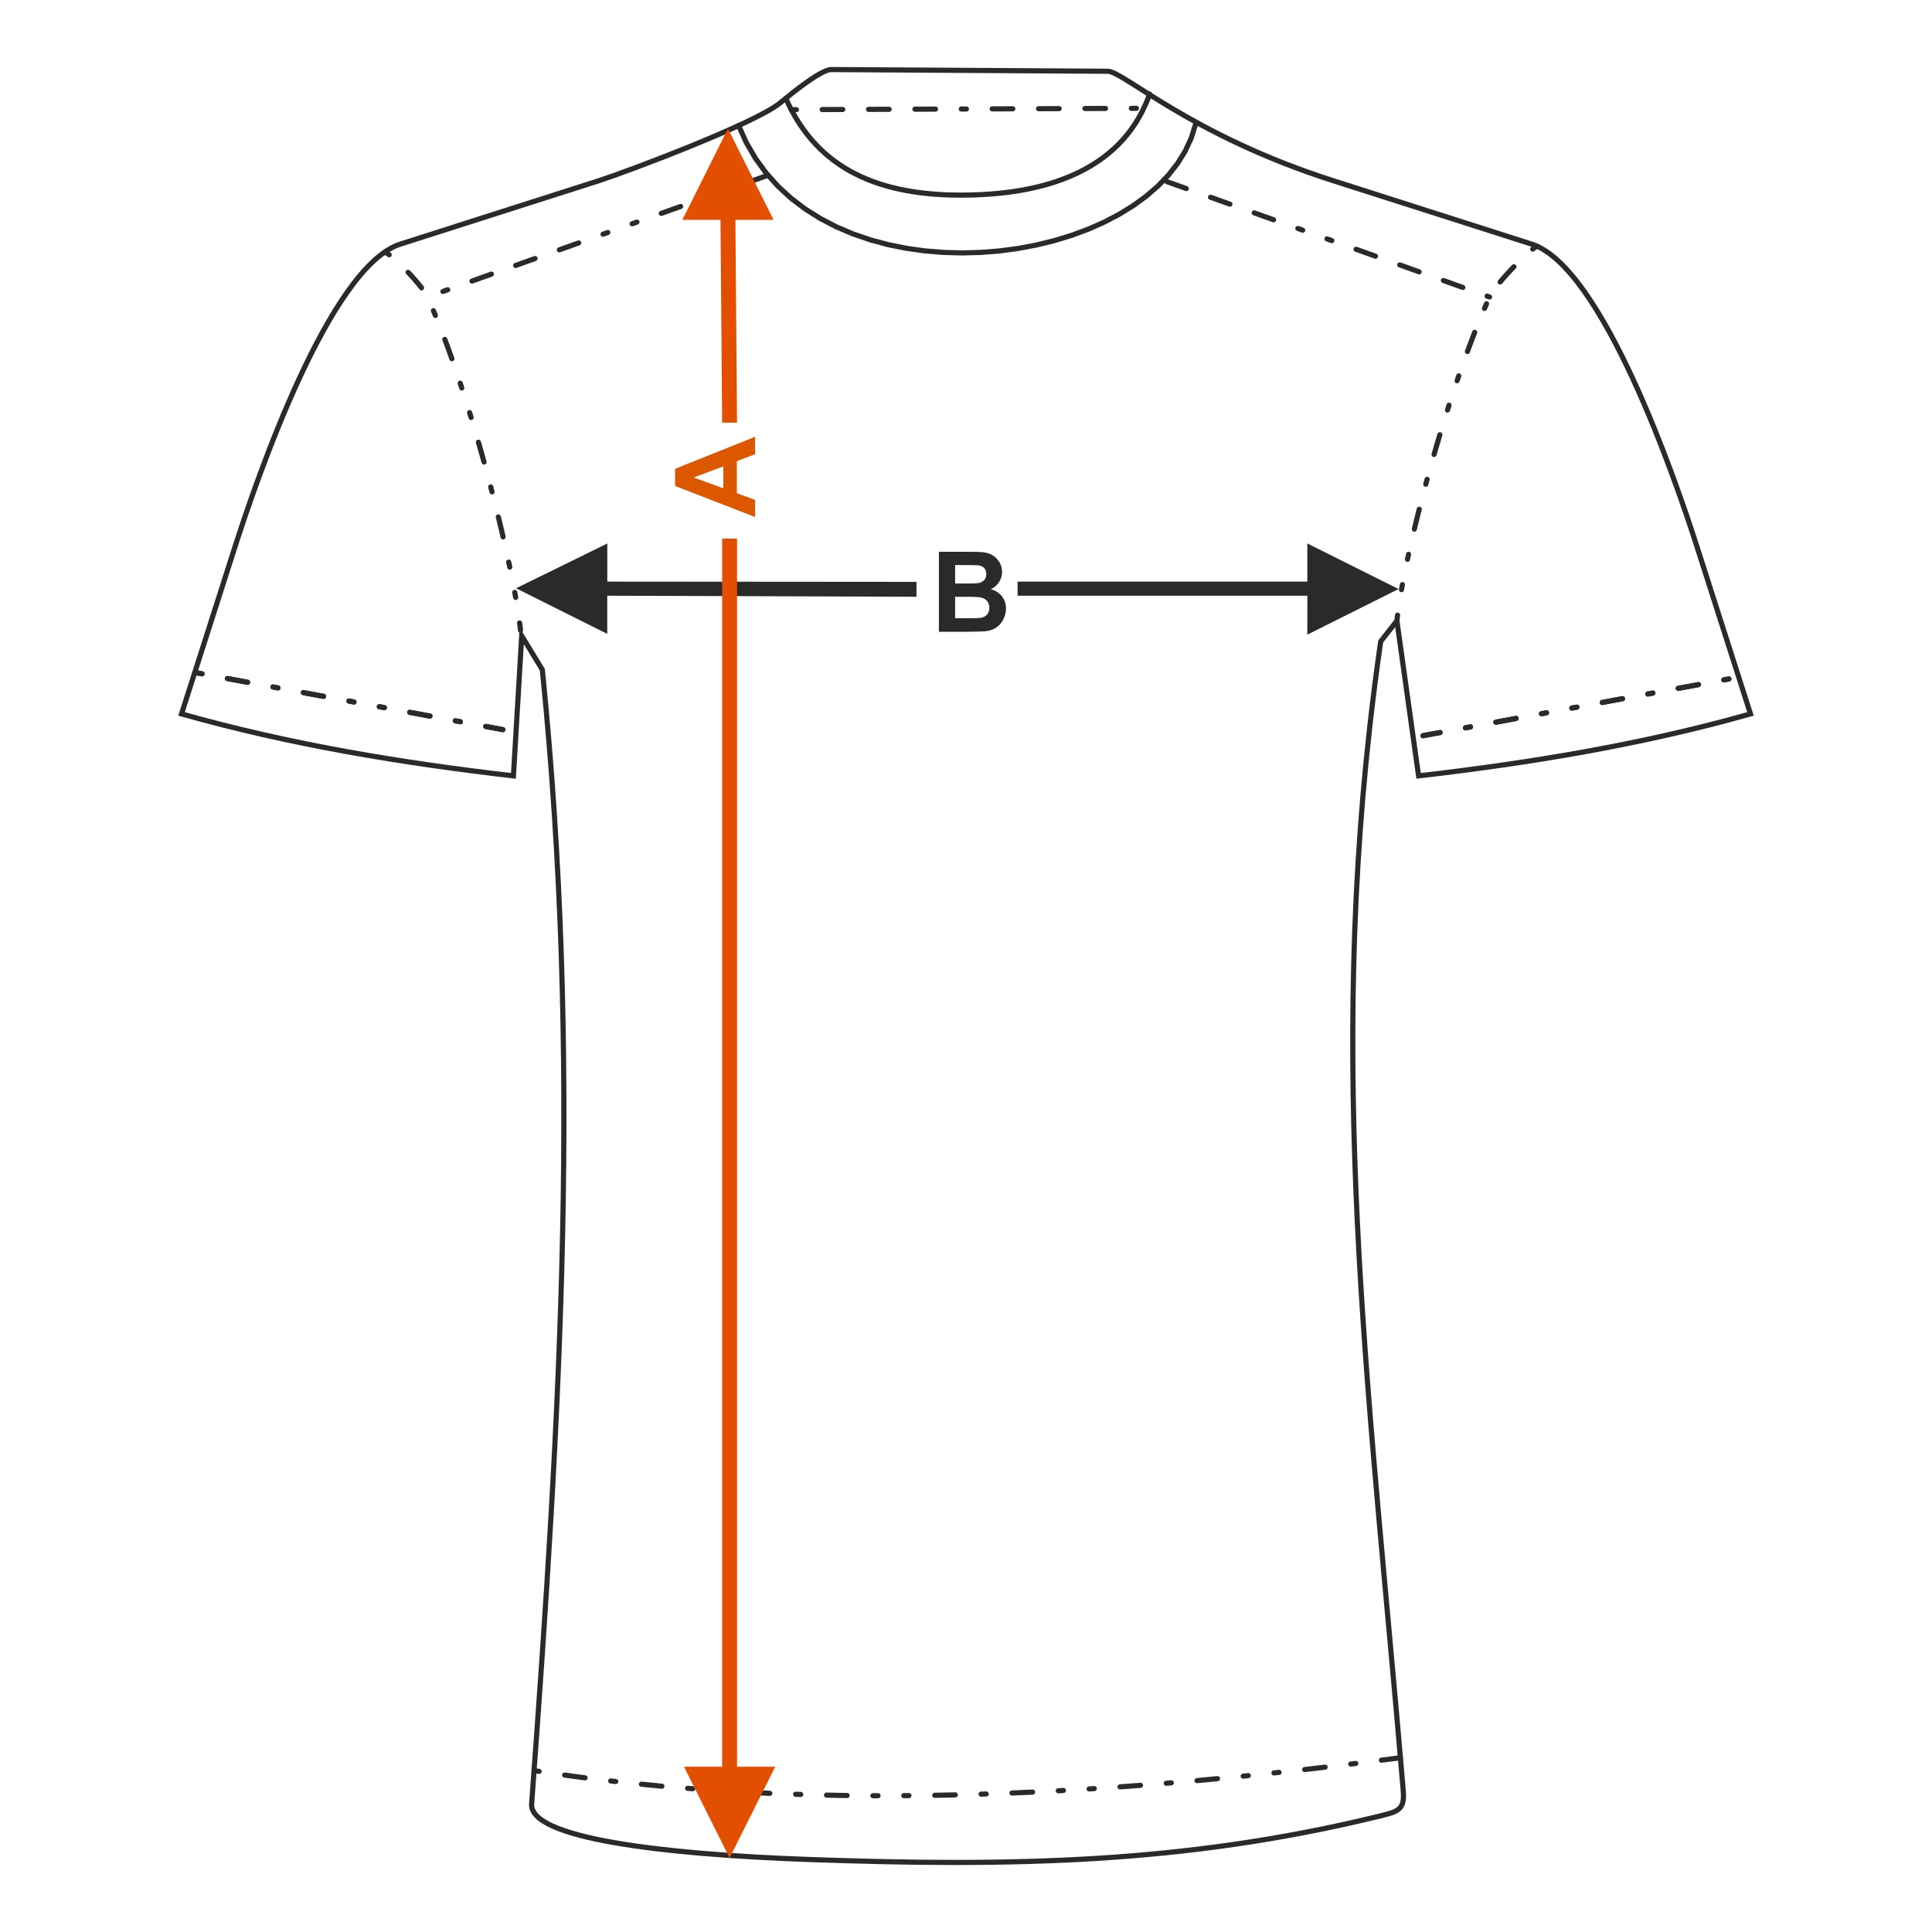<?xml version="1.0" encoding="UTF-8"?>
<!DOCTYPE svg PUBLIC "-//W3C//DTD SVG 1.1//EN" "http://www.w3.org/Graphics/SVG/1.1/DTD/svg11.dtd">
<!-- Creator: CorelDRAW 2017 -->
<svg xmlns="http://www.w3.org/2000/svg" xml:space="preserve" width="1000px" height="1000px" version="1.1" style="shape-rendering:geometricPrecision; text-rendering:geometricPrecision; image-rendering:optimizeQuality; fill-rule:evenodd; clip-rule:evenodd"
viewBox="0 0 1000 1000"
 xmlns:xlink="http://www.w3.org/1999/xlink">
 <defs>
  <style type="text/css">
   <![CDATA[
    .str0 {stroke:#2B2A29;stroke-width:2.667;stroke-miterlimit:22.926}
    .fil1 {fill:none}
    .fil2 {fill:#2B2A29;fill-rule:nonzero}
    .fil0 {fill:#2B2A29;fill-rule:nonzero}
    .fil3 {fill:#DB5800;fill-rule:nonzero}
    .fil4 {fill:#E34F00;fill-rule:nonzero}
   ]]>
  </style>
 </defs>
 <g id="Ebene_x0020_1">
  <path class="fil0" d="M485.98 285.588l16.563 0c3.287,0 5.726,0.135 7.337,0.405 1.619,0.28 3.055,0.848 4.328,1.707 1.272,0.867 2.333,2.014 3.182,3.451 0.848,1.436 1.272,3.056 1.272,4.839 0,1.929 -0.52,3.712 -1.562,5.322 -1.041,1.62 -2.458,2.825 -4.242,3.634 2.517,0.743 4.444,1.996 5.804,3.77 1.35,1.774 2.025,3.856 2.025,6.257 0,1.89 -0.434,3.721 -1.311,5.505 -0.878,1.783 -2.074,3.21 -3.596,4.28 -1.514,1.061 -3.385,1.717 -5.611,1.967 -1.389,0.145 -4.753,0.241 -10.085,0.279l-14.104 0 0 -41.416zm8.388 6.883l0 9.544 5.475 0c3.249,0 5.274,-0.048 6.064,-0.144 1.427,-0.163 2.555,-0.656 3.375,-1.475 0.819,-0.819 1.224,-1.889 1.224,-3.22 0,-1.282 -0.356,-2.313 -1.06,-3.114 -0.704,-0.8 -1.755,-1.282 -3.144,-1.446 -0.829,-0.097 -3.21,-0.145 -7.133,-0.145l-4.801 0zm0 16.428l0 11.106 7.751 0c3.008,0 4.926,-0.086 5.736,-0.25 1.243,-0.232 2.256,-0.781 3.036,-1.658 0.781,-0.888 1.177,-2.054 1.177,-3.529 0,-1.253 -0.299,-2.305 -0.907,-3.171 -0.597,-0.868 -1.474,-1.505 -2.612,-1.9 -1.138,-0.395 -3.615,-0.598 -7.423,-0.598l-6.758 0z"/>
  <rect class="fil1" x="-0.001" y="-0.001" width="1000.002" height="1000.002"/>
  <polygon class="fil0" points="676.669,301.031 526.687,301.031 526.687,308.36 676.681,308.353 676.669,328.504 723.885,304.888 676.669,281.287 "/>
  <polygon class="fil0" points="267.104,304.488 314.346,281.305 314.346,301.049 474.368,301.17 474.368,308.882 314.32,308.344 314.32,328.104 "/>
  <g>
   <path class="fil2" d="M617.517 64.045c0.175,-0.715 0.897,-1.154 1.612,-0.979 0.714,0.175 1.153,0.897 0.978,1.612l-2.59 -0.633zm-236.445 1.427l2.485 -0.969 3.955 8.778 4.71 8.088 5.414 7.412 6.065 6.752 6.663 6.105 7.209 5.469 7.704 4.847 8.143 4.233 8.53 3.632 8.861 3.04 9.139 2.462 9.359 1.891 9.525 1.333 9.636 0.786 9.691 0.251 9.69 -0.272 9.633 -0.785 9.522 -1.284 9.353 -1.771 9.13 -2.245 8.85 -2.708 8.515 -3.159 8.125 -3.594 7.678 -4.017 7.176 -4.428 6.621 -4.821 6.008 -5.203 5.345 -5.57 4.629 -5.922 3.86 -6.26 3.044 -6.589 2.177 -6.909 2.59 0.633 -2.279 7.238 -3.182 6.888 -4.021 6.524 -4.804 6.145 -5.522 5.755 -6.187 5.358 -6.794 4.949 -7.343 4.53 -7.839 4.102 -8.278 3.662 -8.665 3.214 -8.995 2.753 -9.272 2.281 -9.494 1.797 -9.661 1.303 -9.775 0.796 -9.832 0.275 -9.837 -0.254 -9.786 -0.799 -9.681 -1.355 -9.521 -1.924 -9.308 -2.506 -9.037 -3.101 -8.712 -3.71 -8.331 -4.332 -7.894 -4.966 -7.402 -5.616 -6.85 -6.276 -6.241 -6.949 -5.575 -7.633 -4.849 -8.327 -4.068 -9.028zm0 0c-0.267,-0.686 0.073,-1.46 0.759,-1.727 0.685,-0.267 1.459,0.072 1.726,0.758l-2.485 0.969zm212.723 -17.229c0.246,-0.694 1.009,-1.057 1.703,-0.811 0.693,0.245 1.056,1.008 0.811,1.702l-2.514 -0.891zm-96.556 54.085l0 -2.668 0 0 4.558 -0.046 4.475 -0.14 4.389 -0.234 4.301 -0.328 4.214 -0.424 4.122 -0.52 4.032 -0.617 3.938 -0.715 3.841 -0.814 3.745 -0.912 3.647 -1.013 3.546 -1.113 3.445 -1.214 3.342 -1.316 3.237 -1.418 3.131 -1.521 3.024 -1.625 2.914 -1.73 2.804 -1.835 2.693 -1.941 2.58 -2.048 2.467 -2.156 2.351 -2.264 2.234 -2.376 2.117 -2.486 1.998 -2.597 1.878 -2.711 1.755 -2.826 1.634 -2.942 1.507 -3.06 1.383 -3.178 1.254 -3.297 2.514 0.891 -1.299 3.413 -1.431 3.292 -1.566 3.175 -1.696 3.057 -1.826 2.938 -1.953 2.821 -2.08 2.703 -2.202 2.587 -2.325 2.47 -2.444 2.355 -2.562 2.24 -2.678 2.126 -2.793 2.013 -2.903 1.899 -3.013 1.788 -3.121 1.679 -3.228 1.568 -3.331 1.459 -3.434 1.352 -3.534 1.246 -3.633 1.139 -3.73 1.037 -3.826 0.931 -3.92 0.831 -4.012 0.727 -4.102 0.629 -4.191 0.53 -4.279 0.43 -4.365 0.333 -4.449 0.237 -4.531 0.141 -4.613 0.048 0 0zm-91.751 -50.907l2.438 -1.082 1.422 3.063 1.501 2.961 1.581 2.861 1.662 2.76 1.743 2.659 1.826 2.559 1.908 2.46 1.993 2.361 2.078 2.261 2.163 2.164 2.25 2.066 2.339 1.969 2.426 1.871 2.517 1.774 2.608 1.679 2.702 1.582 2.793 1.486 2.889 1.39 2.984 1.294 3.079 1.198 3.179 1.102 3.277 1.007 3.376 0.911 3.478 0.814 3.579 0.72 3.68 0.623 3.784 0.528 3.888 0.431 3.993 0.336 4.099 0.24 4.205 0.144 4.311 0.047 0 2.668 -4.371 -0.049 -4.268 -0.146 -4.165 -0.244 -4.062 -0.341 -3.96 -0.44 -3.86 -0.538 -3.759 -0.637 -3.661 -0.735 -3.561 -0.835 -3.464 -0.935 -3.367 -1.033 -3.27 -1.134 -3.174 -1.236 -3.079 -1.334 -2.984 -1.437 -2.89 -1.536 -2.796 -1.638 -2.702 -1.739 -2.611 -1.84 -2.517 -1.941 -2.425 -2.043 -2.336 -2.143 -2.243 -2.244 -2.153 -2.345 -2.064 -2.446 -1.977 -2.545 -1.886 -2.646 -1.8 -2.746 -1.714 -2.846 -1.629 -2.946 -1.543 -3.045 -1.46 -3.144zm0 0c-0.298,-0.673 0.006,-1.462 0.678,-1.76 0.672,-0.299 1.461,0.005 1.76,0.678l-2.438 1.082z"/>
  </g>
  <g>
   <path class="fil2" d="M276.226 917.79c-0.726,-0.112 -1.225,-0.795 -1.112,-1.522 0.112,-0.726 0.795,-1.225 1.522,-1.112l-0.41 2.634zm3.048 -2.243l-0.41 2.635 -2.638 -0.392 0.41 -2.634 2.638 0.391zm0 0c0.726,0.113 1.225,0.795 1.112,1.522 -0.112,0.727 -0.795,1.225 -1.522,1.113l0.41 -2.635zm12.804 4.555c-0.73,-0.103 -1.237,-0.779 -1.133,-1.508 0.103,-0.729 0.778,-1.236 1.507,-1.133l-0.374 2.641zm10.93 -1.223l-0.341 2.645 -0.658 -0.08 -9.931 -1.342 0.374 -2.641 9.897 1.337 0.659 0.081zm0 0c0.729,0.093 1.246,0.763 1.152,1.493 -0.093,0.729 -0.763,1.246 -1.493,1.152l0.341 -2.645zm12.914 4.253c-0.731,-0.084 -1.255,-0.747 -1.171,-1.478 0.084,-0.731 0.747,-1.255 1.478,-1.171l-0.307 2.649zm2.957 -2.358l-0.307 2.649 -2.65 -0.291 0.307 -2.649 2.65 0.291zm0 0c0.731,0.084 1.255,0.747 1.171,1.478 -0.084,0.731 -0.747,1.255 -1.478,1.171l0.307 -2.649zm12.97 4.059c-0.732,-0.076 -1.265,-0.732 -1.189,-1.464 0.075,-0.732 0.731,-1.265 1.463,-1.19l-0.274 2.654zm10.877 -1.635l-0.243 2.655 -1.217 -0.104 -9.417 -0.916 0.274 -2.654 9.385 0.915 1.218 0.104zm0 0c0.733,0.067 1.273,0.716 1.206,1.449 -0.067,0.733 -0.716,1.273 -1.449,1.206l0.243 -2.655zm13.06 3.778c-0.733,-0.058 -1.282,-0.701 -1.223,-1.434 0.058,-0.734 0.701,-1.282 1.434,-1.224l-0.211 2.658zm2.87 -2.462l-0.211 2.658 -2.659 -0.196 0.211 -2.658 2.659 0.196zm0 0c0.734,0.058 1.282,0.701 1.224,1.435 -0.058,0.734 -0.701,1.282 -1.435,1.223l0.211 -2.658zm13.107 3.598c-0.735,-0.049 -1.29,-0.686 -1.24,-1.421 0.049,-0.734 0.686,-1.29 1.421,-1.24l-0.181 2.661zm2.842 -2.495l-0.181 2.662 -2.661 -0.167 0.181 -2.661 2.661 0.166zm0 0c0.735,0.05 1.29,0.687 1.24,1.421 -0.049,0.735 -0.686,1.29 -1.421,1.241l0.181 -2.662zm13.147 3.423c-0.735,-0.042 -1.298,-0.672 -1.256,-1.407 0.042,-0.735 0.672,-1.298 1.407,-1.256l-0.151 2.663zm10.793 -2.154l-0.123 2.664 -3.736 -0.152 -6.934 -0.358 0.151 -2.663 6.906 0.357 3.736 0.152zm0 0c0.735,0.034 1.304,0.658 1.271,1.393 -0.034,0.736 -0.659,1.305 -1.394,1.271l0.123 -2.664zm13.215 3.172c-0.735,-0.026 -1.311,-0.644 -1.285,-1.379 0.026,-0.736 0.645,-1.311 1.38,-1.285l-0.095 2.664zm2.76 -2.583l-0.094 2.664 -2.666 -0.081 0.095 -2.664 2.665 0.081zm0 0c0.736,0.026 1.311,0.644 1.285,1.379 -0.026,0.736 -0.644,1.311 -1.379,1.285l0.094 -2.664zm13.25 3.011c-0.736,-0.018 -1.317,-0.631 -1.299,-1.367 0.018,-0.736 0.63,-1.318 1.367,-1.299l-0.068 2.666zm10.72 -2.478l-0.04 2.666 -2.899 -0.03 -7.781 -0.158 0.068 -2.666 7.754 0.158 2.898 0.03zm0 0c0.737,0.011 1.324,0.617 1.313,1.353 -0.011,0.737 -0.617,1.324 -1.353,1.313l0.04 -2.666zm13.306 2.782c-0.736,-0.004 -1.329,-0.605 -1.325,-1.341 0.004,-0.737 0.605,-1.329 1.341,-1.325l-0.016 2.666zm2.683 -2.664l-0.016 2.666 -2.667 -0.002 0.016 -2.666 2.667 0.002zm0 0c0.736,0.004 1.329,0.605 1.325,1.341 -0.004,0.736 -0.605,1.329 -1.341,1.325l0.016 -2.666zm13.331 2.636c-0.736,0.002 -1.335,-0.592 -1.338,-1.328 -0.002,-0.736 0.593,-1.336 1.329,-1.338l0.009 2.666zm2.657 -2.688l0.009 2.666 -2.666 0.022 -0.009 -2.666 2.666 -0.022zm0 0c0.736,-0.002 1.335,0.592 1.338,1.328 0.002,0.736 -0.592,1.336 -1.329,1.338l-0.009 -2.666zm13.356 2.493c-0.736,0.009 -1.341,-0.58 -1.351,-1.316 -0.009,-0.736 0.58,-1.341 1.316,-1.35l0.035 2.666zm10.619 -2.882l0.058 2.666 -3.406 0.089 -7.271 0.127 -0.035 -2.666 7.247 -0.127 3.407 -0.089zm0 0c0.736,-0.016 1.346,0.568 1.362,1.304 0.016,0.736 -0.568,1.346 -1.304,1.362l-0.058 -2.666zm13.399 2.293c-0.736,0.022 -1.352,-0.556 -1.374,-1.292 -0.022,-0.737 0.556,-1.352 1.292,-1.374l0.082 2.666zm2.583 -2.758l0.082 2.666 -2.665 0.092 -0.082 -2.666 2.665 -0.092zm0 0c0.737,-0.022 1.352,0.555 1.374,1.292 0.022,0.736 -0.555,1.352 -1.292,1.374l-0.082 -2.666zm13.419 2.164c-0.736,0.028 -1.356,-0.545 -1.385,-1.28 -0.028,-0.736 0.545,-1.356 1.281,-1.384l0.104 2.664zm10.542 -3.131l0.126 2.664 -0.977 0.05 -9.691 0.417 -0.104 -2.664 9.669 -0.418 0.977 -0.049zm0 0c0.736,-0.035 1.361,0.533 1.395,1.269 0.035,0.735 -0.533,1.361 -1.269,1.395l-0.126 -2.664zm13.454 1.984c-0.735,0.04 -1.365,-0.524 -1.405,-1.258 -0.04,-0.735 0.524,-1.365 1.258,-1.405l0.147 2.663zm2.515 -2.82l0.147 2.663 -2.662 0.157 -0.147 -2.663 2.662 -0.157zm0 0c0.735,-0.04 1.365,0.524 1.405,1.258 0.04,0.735 -0.523,1.365 -1.258,1.405l-0.147 -2.663zm13.468 1.866c-0.734,0.046 -1.368,-0.512 -1.414,-1.247 -0.046,-0.735 0.513,-1.368 1.247,-1.414l0.167 2.661zm2.494 -2.837l0.167 2.661 -2.661 0.176 -0.167 -2.661 2.661 -0.176zm0 0c0.734,-0.046 1.368,0.512 1.414,1.247 0.046,0.734 -0.513,1.368 -1.247,1.414l-0.167 -2.661zm13.48 1.754c-0.734,0.051 -1.371,-0.503 -1.423,-1.237 -0.051,-0.734 0.504,-1.372 1.237,-1.423l0.186 2.66zm10.454 -3.444l0.186 2.66 -10.64 0.784 -0.186 -2.66 10.64 -0.784zm0 0c0.734,-0.051 1.371,0.503 1.423,1.237 0.051,0.734 -0.504,1.371 -1.237,1.423l-0.186 -2.66zm13.486 1.59c-0.733,0.055 -1.375,-0.493 -1.431,-1.227 -0.056,-0.734 0.493,-1.376 1.227,-1.432l0.204 2.659zm2.444 -2.878l0.224 2.659 -0.664 0.057 -2.004 0.162 -0.204 -2.659 1.985 -0.161 0.663 -0.058zm0 0c0.734,-0.061 1.38,0.484 1.441,1.218 0.062,0.734 -0.483,1.379 -1.217,1.441l-0.224 -2.659zm13.508 1.494c-0.734,0.062 -1.38,-0.483 -1.441,-1.217 -0.062,-0.734 0.483,-1.38 1.217,-1.441l0.224 2.658zm10.389 -3.654l0.241 2.656 -9.918 0.935 -0.712 0.063 -0.224 -2.658 0.695 -0.062 9.918 -0.934zm0 0c0.733,-0.066 1.382,0.475 1.448,1.208 0.067,0.733 -0.474,1.382 -1.207,1.448l-0.241 -2.656zm13.519 1.35c-0.733,0.071 -1.386,-0.465 -1.456,-1.198 -0.071,-0.733 0.465,-1.386 1.198,-1.457l0.258 2.655zm2.396 -2.922l0.258 2.655 -2.654 0.267 -0.258 -2.655 2.654 -0.267zm0 0c0.733,-0.071 1.385,0.465 1.456,1.199 0.071,0.733 -0.465,1.385 -1.198,1.456l-0.258 -2.655zm13.528 1.258c-0.732,0.076 -1.388,-0.456 -1.464,-1.188 -0.075,-0.732 0.456,-1.388 1.188,-1.464l0.276 2.652zm2.376 -2.935l0.276 2.652 -2.652 0.283 -0.276 -2.652 2.652 -0.283zm0 0c0.733,-0.076 1.389,0.456 1.464,1.188 0.076,0.732 -0.456,1.388 -1.188,1.464l-0.276 -2.652zm13.536 1.171c-0.732,0.08 -1.391,-0.448 -1.471,-1.18 -0.08,-0.731 0.448,-1.39 1.179,-1.471l0.292 2.651zm10.297 -3.882l0.308 2.649 -6.273 0.744 -4.332 0.489 -0.292 -2.651 4.317 -0.487 6.272 -0.744zm0 0c0.731,-0.084 1.394,0.44 1.478,1.171 0.085,0.73 -0.44,1.393 -1.17,1.478l-0.308 -2.649zm13.553 1.052c-0.731,0.088 -1.396,-0.432 -1.484,-1.163 -0.088,-0.731 0.432,-1.396 1.163,-1.484l0.321 2.647zm2.325 -2.976l0.322 2.648 -2.647 0.328 -0.321 -2.647 2.646 -0.329zm0 0c0.731,-0.088 1.396,0.433 1.485,1.163 0.088,0.731 -0.433,1.396 -1.163,1.485l-0.322 -2.648zm13.558 0.974c-0.73,0.092 -1.399,-0.425 -1.491,-1.155 -0.092,-0.73 0.426,-1.398 1.155,-1.49l0.336 2.645zm9.524 -3.924l0.35 2.644 -9.874 1.28 -0.336 -2.645 9.86 -1.279zm0 0c0.73,-0.096 1.401,0.417 1.497,1.147 0.096,0.73 -0.417,1.401 -1.147,1.497l-0.35 -2.644z"/>
  </g>
  <g>
   <path class="fil2" d="M894.627 350.121c0.723,-0.134 1.42,0.344 1.554,1.068 0.134,0.723 -0.344,1.42 -1.068,1.554l-0.486 -2.622zm-2.136 3.108l-0.486 -2.622 2.622 -0.486 0.486 2.622 -2.622 0.486zm0 0c-0.723,0.134 -1.42,-0.344 -1.554,-1.068 -0.134,-0.723 0.344,-1.42 1.068,-1.554l0.486 2.622zm-13.597 -0.191c0.724,-0.134 1.421,0.344 1.555,1.068 0.133,0.724 -0.344,1.421 -1.068,1.554l-0.487 -2.622zm-10.001 4.568l-0.487 -2.622 10.488 -1.946 0.487 2.622 -10.488 1.946zm0 0c-0.724,0.134 -1.421,-0.344 -1.555,-1.068 -0.133,-0.723 0.344,-1.42 1.068,-1.554l0.487 2.622zm-13.598 -0.19c0.724,-0.134 1.421,0.344 1.554,1.067 0.134,0.724 -0.344,1.421 -1.067,1.555l-0.487 -2.622zm-2.135 3.107l-0.487 -2.622 2.622 -0.485 0.487 2.622 -2.622 0.485zm0 0c-0.724,0.134 -1.421,-0.344 -1.555,-1.067 -0.134,-0.724 0.344,-1.421 1.068,-1.555l0.487 2.622zm-13.598 -0.189c0.724,-0.134 1.42,0.344 1.554,1.067 0.134,0.724 -0.344,1.421 -1.067,1.555l-0.487 -2.622zm-10.002 4.567l-0.486 -2.622 10.488 -1.945 0.487 2.622 -10.489 1.945zm0 0c-0.723,0.134 -1.42,-0.344 -1.554,-1.067 -0.134,-0.724 0.344,-1.421 1.068,-1.555l0.486 2.622zm-13.597 -0.189c0.723,-0.134 1.42,0.344 1.554,1.067 0.134,0.724 -0.344,1.421 -1.068,1.555l-0.486 -2.622zm-2.136 3.107l-0.486 -2.622 2.622 -0.485 0.486 2.622 -2.622 0.485zm0 0c-0.723,0.134 -1.42,-0.344 -1.554,-1.067 -0.134,-0.724 0.344,-1.421 1.068,-1.555l0.486 2.622zm-13.597 -0.189c0.723,-0.134 1.42,0.344 1.554,1.067 0.134,0.724 -0.344,1.421 -1.068,1.555l-0.486 -2.622zm-2.136 3.108l-0.486 -2.622 2.622 -0.486 0.486 2.622 -2.622 0.486zm0 0c-0.723,0.133 -1.42,-0.345 -1.554,-1.068 -0.134,-0.724 0.344,-1.421 1.068,-1.554l0.486 2.622zm-13.597 -0.19c0.723,-0.134 1.42,0.344 1.554,1.068 0.134,0.723 -0.344,1.42 -1.068,1.554l-0.486 -2.622zm-10.003 4.568l-0.486 -2.623 10.489 -1.945 0.486 2.622 -10.489 1.946zm0 0c-0.723,0.133 -1.42,-0.345 -1.554,-1.068 -0.134,-0.724 0.344,-1.421 1.068,-1.555l0.486 2.623zm-13.598 -0.189c0.724,-0.134 1.421,0.344 1.555,1.067 0.134,0.724 -0.344,1.421 -1.068,1.555l-0.487 -2.622zm-2.135 3.108l-0.487 -2.622 2.622 -0.486 0.487 2.622 -2.622 0.486zm0 0c-0.724,0.134 -1.42,-0.344 -1.554,-1.067 -0.134,-0.724 0.344,-1.421 1.067,-1.555l0.487 2.622zm-13.598 -0.189c0.723,-0.134 1.42,0.344 1.554,1.068 0.134,0.724 -0.344,1.42 -1.068,1.554l-0.486 -2.622zm-8.886 1.649l8.886 -1.649 0.486 2.622 -8.886 1.649 -0.486 -2.622zm0.486 2.622c-0.723,0.134 -1.42,-0.344 -1.554,-1.068 -0.134,-0.723 0.344,-1.42 1.068,-1.554l0.486 2.622z"/>
  </g>
  <g>
   <path class="fil2" d="M101.699 349.589c-0.723,-0.134 -1.201,-0.831 -1.067,-1.555 0.134,-0.723 0.83,-1.201 1.554,-1.067l-0.487 2.622zm3.109 -2.136l-0.487 2.622 -2.622 -0.486 0.487 -2.622 2.622 0.486zm0 0c0.724,0.133 1.202,0.83 1.068,1.554 -0.134,0.723 -0.831,1.201 -1.555,1.068l0.487 -2.622zm12.624 5.053c-0.724,-0.134 -1.202,-0.831 -1.068,-1.554 0.134,-0.724 0.831,-1.202 1.554,-1.068l-0.486 2.622zm10.975 -0.676l-0.487 2.622 -10.488 -1.946 0.486 -2.622 10.489 1.946zm0 0c0.723,0.134 1.201,0.83 1.067,1.554 -0.134,0.724 -0.83,1.202 -1.554,1.068l0.487 -2.622zm12.624 5.053c-0.724,-0.134 -1.202,-0.83 -1.068,-1.554 0.134,-0.724 0.831,-1.202 1.555,-1.068l-0.487 2.622zm3.109 -2.136l-0.487 2.622 -2.622 -0.486 0.487 -2.622 2.622 0.486zm0 0c0.723,0.134 1.201,0.831 1.067,1.554 -0.134,0.724 -0.83,1.202 -1.554,1.068l0.487 -2.622zm12.624 5.054c-0.724,-0.134 -1.202,-0.83 -1.068,-1.554 0.134,-0.724 0.831,-1.202 1.555,-1.068l-0.487 2.622zm10.975 -0.676l-0.487 2.622 -10.488 -1.946 0.487 -2.622 10.488 1.946zm0 0c0.723,0.134 1.201,0.831 1.068,1.554 -0.134,0.724 -0.831,1.202 -1.555,1.068l0.487 -2.622zm12.624 5.054c-0.723,-0.134 -1.201,-0.83 -1.067,-1.554 0.133,-0.724 0.83,-1.202 1.554,-1.068l-0.487 2.622zm3.109 -2.136l-0.487 2.622 -2.622 -0.486 0.487 -2.622 2.622 0.486zm0 0c0.724,0.134 1.202,0.831 1.068,1.554 -0.134,0.724 -0.831,1.202 -1.555,1.068l0.487 -2.622zm12.624 5.054c-0.723,-0.133 -1.201,-0.83 -1.067,-1.554 0.134,-0.724 0.83,-1.201 1.554,-1.068l-0.487 2.622zm3.109 -2.136l-0.487 2.622 -2.622 -0.486 0.487 -2.622 2.622 0.486zm0 0c0.724,0.134 1.202,0.831 1.068,1.555 -0.134,0.723 -0.831,1.201 -1.555,1.067l0.487 -2.622zm12.624 5.055c-0.723,-0.134 -1.201,-0.831 -1.067,-1.555 0.134,-0.723 0.83,-1.201 1.554,-1.068l-0.487 2.623zm10.976 -0.677l-0.487 2.622 -10.489 -1.945 0.487 -2.623 10.489 1.946zm0 0c0.724,0.134 1.202,0.831 1.068,1.554 -0.134,0.724 -0.831,1.202 -1.555,1.068l0.487 -2.622zm12.625 5.055c-0.724,-0.134 -1.202,-0.83 -1.068,-1.554 0.134,-0.724 0.83,-1.202 1.554,-1.068l-0.486 2.622zm3.108 -2.135l-0.486 2.622 -2.622 -0.487 0.486 -2.622 2.622 0.487zm0 0c0.724,0.134 1.202,0.831 1.068,1.554 -0.134,0.724 -0.831,1.202 -1.554,1.068l0.486 -2.622zm12.625 5.055c-0.723,-0.134 -1.201,-0.831 -1.067,-1.554 0.134,-0.724 0.83,-1.202 1.554,-1.068l-0.487 2.622zm8.886 1.649l-8.886 -1.649 0.487 -2.622 8.886 1.649 -0.487 2.622zm0.487 -2.622c0.723,0.134 1.201,0.83 1.068,1.554 -0.134,0.724 -0.831,1.202 -1.555,1.068l0.487 -2.622z"/>
  </g>
  <g>
   <path class="fil2" d="M409.553 58.101c-0.736,0.002 -1.336,-0.591 -1.338,-1.328 -0.003,-0.736 0.591,-1.336 1.327,-1.338l0.011 2.666zm2.656 -2.677l0.011 2.667 -2.667 0.01 -0.011 -2.666 2.667 -0.011zm0 0c0.736,-0.002 1.336,0.592 1.338,1.328 0.002,0.736 -0.591,1.336 -1.327,1.339l-0.011 -2.667zm13.344 2.615c-0.736,0.002 -1.336,-0.592 -1.338,-1.328 -0.003,-0.736 0.591,-1.336 1.327,-1.338l0.011 2.666zm10.657 -2.708l0.011 2.666 -10.668 0.042 -0.011 -2.666 10.668 -0.042zm0 0c0.736,-0.003 1.336,0.591 1.339,1.327 0.002,0.737 -0.592,1.337 -1.328,1.339l-0.011 -2.666zm13.346 2.613c-0.736,0.003 -1.336,-0.591 -1.339,-1.327 -0.002,-0.737 0.592,-1.337 1.328,-1.339l0.011 2.666zm10.657 -2.708l0.011 2.666 -10.668 0.042 -0.011 -2.666 10.668 -0.042zm0 0c0.736,-0.002 1.336,0.592 1.338,1.328 0.002,0.736 -0.591,1.336 -1.327,1.338l-0.011 -2.666zm13.345 2.614c-0.736,0.002 -1.336,-0.592 -1.338,-1.328 -0.003,-0.736 0.591,-1.336 1.327,-1.338l0.011 2.666zm10.657 -2.708l0.011 2.666 -10.668 0.042 -0.011 -2.666 10.668 -0.042zm0 0c0.736,-0.003 1.336,0.591 1.339,1.327 0.002,0.737 -0.592,1.337 -1.328,1.339l-0.011 -2.666zm13.346 2.613c-0.737,0.003 -1.337,-0.591 -1.339,-1.327 -0.002,-0.737 0.591,-1.337 1.328,-1.339l0.011 2.666zm2.656 -2.676l0.011 2.666 -2.667 0.01 -0.011 -2.666 2.667 -0.01zm0 0c0.736,-0.003 1.336,0.591 1.338,1.327 0.002,0.737 -0.591,1.337 -1.327,1.339l-0.011 -2.666zm13.345 2.613c-0.736,0.003 -1.336,-0.591 -1.338,-1.327 -0.003,-0.737 0.591,-1.337 1.327,-1.339l0.011 2.666zm10.657 -2.708l0.011 2.666 -10.668 0.042 -0.011 -2.666 10.668 -0.042zm0 0c0.736,-0.002 1.336,0.592 1.339,1.328 0.002,0.736 -0.592,1.336 -1.328,1.338l-0.011 -2.666zm13.346 2.614c-0.737,0.002 -1.337,-0.592 -1.339,-1.328 -0.002,-0.736 0.591,-1.336 1.328,-1.338l0.011 2.666zm10.656 -2.709l0.011 2.666 -10.667 0.043 -0.011 -2.666 10.667 -0.043zm0 0c0.737,-0.002 1.337,0.591 1.339,1.328 0.002,0.736 -0.591,1.336 -1.328,1.338l-0.011 -2.666zm13.346 2.613c-0.736,0.003 -1.336,-0.591 -1.339,-1.327 -0.002,-0.736 0.592,-1.336 1.328,-1.339l0.011 2.666zm10.657 -2.708l0.011 2.666 -10.668 0.042 -0.011 -2.666 10.668 -0.042zm0 0c0.736,-0.003 1.336,0.591 1.338,1.327 0.003,0.737 -0.591,1.337 -1.327,1.339l-0.011 -2.666zm13.345 2.612c-0.736,0.003 -1.336,-0.591 -1.338,-1.327 -0.003,-0.736 0.591,-1.336 1.327,-1.339l0.011 2.666zm2.656 -2.676l0.011 2.666 -2.667 0.01 -0.011 -2.666 2.667 -0.01zm0 0c0.737,-0.002 1.337,0.591 1.339,1.328 0.002,0.736 -0.591,1.336 -1.328,1.338l-0.011 -2.666z"/>
  </g>
  <path class="fil1 str0" d="M712.415 940.411c-100.151,24.291 -189.639,25.742 -293.206,22.079 -78.264,-2.768 -145.335,-11.208 -144.04,-28.794 15.14,-205.415 25.79,-386.101 5.545,-587.04l-10.674 -17.551 -4.291 72.495c-57.877,-6.71 -115.336,-16.137 -171.795,-32.08l27.579 -86.201c11.459,-35.815 49.118,-145.284 85.724,-156.979l102.751 -32.823c14.145,-4.518 80.872,-29.585 93.786,-40.253 6.897,-5.698 21.237,-17.295 26.544,-17.264l143.08 0.885c8.036,0.049 43.059,33.148 116.575,56.632l102.75 32.823c36.607,11.695 74.265,121.164 85.724,156.979l27.58 86.201c-56.459,15.943 -113.918,25.37 -171.795,32.08l-11.219 -80.269 -8.385 10.69c-2.175,15.051 -4.07,29.912 -5.708,44.61 -21.307,191.259 0.946,354.847 17.356,549.965 0.882,10.471 -2.43,11.038 -13.881,13.815z"/>
  <g>
   <path class="fil2" d="M198.587 131.551c-0.64,-0.363 -0.865,-1.178 -0.502,-1.819 0.363,-0.64 1.178,-0.864 1.818,-0.501l-1.316 2.32zm3.645 -0.73l-1.577 2.151 -0.545 -0.41 -0.566 -0.403 -0.509 -0.338 -0.448 -0.27 1.316 -2.32 0.56 0.338 0.595 0.393 0.628 0.448 0.546 0.411zm0 0c0.594,0.434 0.722,1.27 0.287,1.863 -0.434,0.594 -1.27,0.723 -1.864,0.288l1.577 -2.151zm8.031 11.045c-0.509,-0.53 -0.492,-1.376 0.039,-1.885 0.531,-0.51 1.376,-0.493 1.886,0.038l-1.925 1.847zm9 6.322l-2.113 1.626 -0.25 -0.332 -0.643 -0.82 -0.679 -0.84 -0.712 -0.855 -0.742 -0.868 -0.766 -0.877 -0.789 -0.881 -0.806 -0.882 -0.822 -0.879 -0.678 -0.714 1.925 -1.847 0.695 0.732 0.839 0.899 0.825 0.902 0.808 0.903 0.786 0.9 0.763 0.892 0.736 0.884 0.704 0.87 0.669 0.854 0.25 0.333zm0 0c0.449,0.583 0.34,1.421 -0.243,1.87 -0.583,0.449 -1.421,0.34 -1.87,-0.244l2.113 -1.626zm3.836 13.137c-0.293,-0.674 0.017,-1.46 0.692,-1.753 0.675,-0.293 1.461,0.017 1.753,0.692l-2.445 1.061zm3.493 1.415l-2.464 1.021 -0.043 -0.108 -0.986 -2.328 2.445 -1.061 1.005 2.369 0.043 0.107zm0 0c0.282,0.681 -0.041,1.462 -0.722,1.743 -0.68,0.281 -1.461,-0.042 -1.742,-0.722l2.464 -1.021zm2.4 13.396c-0.262,-0.687 0.083,-1.459 0.771,-1.721 0.687,-0.262 1.459,0.083 1.721,0.77l-2.492 0.951zm6.155 9.1l-2.512 0.894 -0.439 -1.255 -2.016 -5.571 -1.188 -3.168 2.492 -0.951 1.198 3.198 2.025 5.598 0.44 1.255zm0 0c0.246,0.693 -0.116,1.456 -0.809,1.703 -0.693,0.246 -1.457,-0.116 -1.703,-0.809l2.512 -0.894zm1.785 13.49c-0.233,-0.697 0.144,-1.454 0.842,-1.687 0.697,-0.233 1.454,0.144 1.687,0.842l-2.529 0.845zm3.363 1.688l-2.529 0.845 -0.834 -2.533 2.529 -0.845 0.834 2.533zm0 0c0.233,0.697 -0.144,1.454 -0.842,1.687 -0.698,0.233 -1.454,-0.144 -1.687,-0.842l2.529 -0.845zm1.493 13.535c-0.221,-0.701 0.168,-1.452 0.87,-1.673 0.701,-0.221 1.452,0.168 1.673,0.87l-2.543 0.803zm3.323 1.758l-2.549 0.783 -0.593 -1.959 -0.181 -0.582 2.543 -0.803 0.187 0.602 0.593 1.959zm0 0c0.216,0.704 -0.179,1.451 -0.883,1.667 -0.704,0.215 -1.45,-0.18 -1.666,-0.884l2.549 -0.783zm1.235 13.55c-0.205,-0.707 0.2,-1.448 0.907,-1.653 0.707,-0.206 1.448,0.2 1.654,0.907l-2.561 0.746zm5.471 9.535l-2.57 0.712 -0.052 -0.191 -1.742 -6.209 -1.107 -3.847 2.561 -0.746 1.112 3.864 1.746 6.226 0.052 0.191zm0 0c0.196,0.709 -0.22,1.445 -0.929,1.641 -0.71,0.196 -1.445,-0.22 -1.641,-0.929l2.57 -0.712zm0.893 13.571c-0.188,-0.712 0.238,-1.442 0.95,-1.63 0.712,-0.187 1.442,0.239 1.629,0.951l-2.579 0.679zm3.249 1.902l-2.579 0.679 -0.67 -2.581 2.579 -0.679 0.67 2.581zm0 0c0.188,0.712 -0.238,1.442 -0.95,1.629 -0.712,0.188 -1.442,-0.238 -1.629,-0.95l2.579 -0.679zm0.678 13.593c-0.178,-0.714 0.256,-1.439 0.97,-1.617 0.715,-0.178 1.439,0.257 1.617,0.971l-2.587 0.646zm5.063 9.748l-2.595 0.611 -0.636 -2.748 -1.387 -5.802 -0.445 -1.809 2.587 -0.646 0.45 1.826 1.39 5.82 0.636 2.748zm0 0c0.169,0.716 -0.275,1.435 -0.992,1.603 -0.716,0.169 -1.434,-0.275 -1.603,-0.992l2.595 -0.611zm0.304 13.607c-0.158,-0.719 0.297,-1.431 1.016,-1.589 0.719,-0.158 1.431,0.297 1.589,1.016l-2.605 0.573zm3.157 2.046l-2.609 0.554 -0.376 -1.807 -0.172 -0.793 2.605 -0.573 0.176 0.812 0.376 1.807zm0 0c0.153,0.72 -0.307,1.429 -1.028,1.582 -0.72,0.152 -1.429,-0.307 -1.581,-1.028l2.609 -0.554zm-0.031 13.599c-0.133,-0.724 0.346,-1.421 1.07,-1.553 0.725,-0.132 1.421,0.347 1.553,1.071l-2.623 0.482zm3.09 2.144l-2.624 0.482 -0.466 -2.626 2.623 -0.482 0.467 2.626zm0 0c0.132,0.724 -0.346,1.421 -1.071,1.553 -0.724,0.132 -1.42,-0.347 -1.553,-1.071l2.624 -0.482zm-0.582 13.605c-0.104,-0.729 0.403,-1.405 1.131,-1.509 0.728,-0.104 1.405,0.403 1.509,1.131l-2.64 0.378zm3.099 3.556l-2.653 0.271 -0.377 -3.313 -0.069 -0.514 2.64 -0.378 0.076 0.563 0.383 3.371zm0 0c0.074,0.732 -0.459,1.388 -1.191,1.462 -0.732,0.074 -1.388,-0.459 -1.462,-1.191l2.653 -0.271z"/>
  </g>
  <g>
   <path class="fil2" d="M894.627 350.121c0.723,-0.134 1.42,0.344 1.554,1.068 0.134,0.723 -0.344,1.42 -1.068,1.554l-0.486 -2.622zm-2.136 3.108l-0.486 -2.622 2.622 -0.486 0.486 2.622 -2.622 0.486zm0 0c-0.723,0.134 -1.42,-0.344 -1.554,-1.068 -0.134,-0.723 0.344,-1.42 1.068,-1.554l0.486 2.622zm-13.597 -0.191c0.724,-0.134 1.421,0.344 1.555,1.068 0.133,0.724 -0.344,1.421 -1.068,1.554l-0.487 -2.622zm-10.001 4.568l-0.487 -2.622 10.488 -1.946 0.487 2.622 -10.488 1.946zm0 0c-0.724,0.134 -1.421,-0.344 -1.555,-1.068 -0.133,-0.723 0.344,-1.42 1.068,-1.554l0.487 2.622zm-13.598 -0.19c0.724,-0.134 1.421,0.344 1.554,1.067 0.134,0.724 -0.344,1.421 -1.067,1.555l-0.487 -2.622zm-2.135 3.107l-0.487 -2.622 2.622 -0.485 0.487 2.622 -2.622 0.485zm0 0c-0.724,0.134 -1.421,-0.344 -1.555,-1.067 -0.134,-0.724 0.344,-1.421 1.068,-1.555l0.487 2.622zm-13.598 -0.189c0.724,-0.134 1.42,0.344 1.554,1.067 0.134,0.724 -0.344,1.421 -1.067,1.555l-0.487 -2.622zm-10.002 4.567l-0.486 -2.622 10.488 -1.945 0.487 2.622 -10.489 1.945zm0 0c-0.723,0.134 -1.42,-0.344 -1.554,-1.067 -0.134,-0.724 0.344,-1.421 1.068,-1.555l0.486 2.622zm-13.597 -0.189c0.723,-0.134 1.42,0.344 1.554,1.067 0.134,0.724 -0.344,1.421 -1.068,1.555l-0.486 -2.622zm-2.136 3.107l-0.486 -2.622 2.622 -0.485 0.486 2.622 -2.622 0.485zm0 0c-0.723,0.134 -1.42,-0.344 -1.554,-1.067 -0.134,-0.724 0.344,-1.421 1.068,-1.555l0.486 2.622zm-13.597 -0.189c0.723,-0.134 1.42,0.344 1.554,1.067 0.134,0.724 -0.344,1.421 -1.068,1.555l-0.486 -2.622zm-2.136 3.108l-0.486 -2.622 2.622 -0.486 0.486 2.622 -2.622 0.486zm0 0c-0.723,0.133 -1.42,-0.345 -1.554,-1.068 -0.134,-0.724 0.344,-1.421 1.068,-1.554l0.486 2.622zm-13.597 -0.19c0.723,-0.134 1.42,0.344 1.554,1.068 0.134,0.723 -0.344,1.42 -1.068,1.554l-0.486 -2.622zm-10.003 4.568l-0.486 -2.623 10.489 -1.945 0.486 2.622 -10.489 1.946zm0 0c-0.723,0.133 -1.42,-0.345 -1.554,-1.068 -0.134,-0.724 0.344,-1.421 1.068,-1.555l0.486 2.623zm-13.598 -0.189c0.724,-0.134 1.421,0.344 1.555,1.067 0.134,0.724 -0.344,1.421 -1.068,1.555l-0.487 -2.622zm-2.135 3.108l-0.487 -2.622 2.622 -0.486 0.487 2.622 -2.622 0.486zm0 0c-0.724,0.134 -1.42,-0.344 -1.554,-1.067 -0.134,-0.724 0.344,-1.421 1.067,-1.555l0.487 2.622zm-13.598 -0.189c0.723,-0.134 1.42,0.344 1.554,1.068 0.134,0.724 -0.344,1.42 -1.068,1.554l-0.486 -2.622zm-8.886 1.649l8.886 -1.649 0.486 2.622 -8.886 1.649 -0.486 -2.622zm0.486 2.622c-0.723,0.134 -1.42,-0.344 -1.554,-1.068 -0.134,-0.723 0.344,-1.42 1.068,-1.554l0.486 2.622z"/>
  </g>
  <g>
   <path class="fil2" d="M101.699 349.589c-0.723,-0.134 -1.201,-0.831 -1.067,-1.555 0.134,-0.723 0.83,-1.201 1.554,-1.067l-0.487 2.622zm3.109 -2.136l-0.487 2.622 -2.622 -0.486 0.487 -2.622 2.622 0.486zm0 0c0.724,0.133 1.202,0.83 1.068,1.554 -0.134,0.723 -0.831,1.201 -1.555,1.068l0.487 -2.622zm12.624 5.053c-0.724,-0.134 -1.202,-0.831 -1.068,-1.554 0.134,-0.724 0.831,-1.202 1.554,-1.068l-0.486 2.622zm10.975 -0.676l-0.487 2.622 -10.488 -1.946 0.486 -2.622 10.489 1.946zm0 0c0.723,0.134 1.201,0.83 1.067,1.554 -0.134,0.724 -0.83,1.202 -1.554,1.068l0.487 -2.622zm12.624 5.053c-0.724,-0.134 -1.202,-0.83 -1.068,-1.554 0.134,-0.724 0.831,-1.202 1.555,-1.068l-0.487 2.622zm3.109 -2.136l-0.487 2.622 -2.622 -0.486 0.487 -2.622 2.622 0.486zm0 0c0.723,0.134 1.201,0.831 1.067,1.554 -0.134,0.724 -0.83,1.202 -1.554,1.068l0.487 -2.622zm12.624 5.054c-0.724,-0.134 -1.202,-0.83 -1.068,-1.554 0.134,-0.724 0.831,-1.202 1.555,-1.068l-0.487 2.622zm10.975 -0.676l-0.487 2.622 -10.488 -1.946 0.487 -2.622 10.488 1.946zm0 0c0.723,0.134 1.201,0.831 1.068,1.554 -0.134,0.724 -0.831,1.202 -1.555,1.068l0.487 -2.622zm12.624 5.054c-0.723,-0.134 -1.201,-0.83 -1.067,-1.554 0.133,-0.724 0.83,-1.202 1.554,-1.068l-0.487 2.622zm3.109 -2.136l-0.487 2.622 -2.622 -0.486 0.487 -2.622 2.622 0.486zm0 0c0.724,0.134 1.202,0.831 1.068,1.554 -0.134,0.724 -0.831,1.202 -1.555,1.068l0.487 -2.622zm12.624 5.054c-0.723,-0.133 -1.201,-0.83 -1.067,-1.554 0.134,-0.724 0.83,-1.201 1.554,-1.068l-0.487 2.622zm3.109 -2.136l-0.487 2.622 -2.622 -0.486 0.487 -2.622 2.622 0.486zm0 0c0.724,0.134 1.202,0.831 1.068,1.555 -0.134,0.723 -0.831,1.201 -1.555,1.067l0.487 -2.622zm12.624 5.055c-0.723,-0.134 -1.201,-0.831 -1.067,-1.555 0.134,-0.723 0.83,-1.201 1.554,-1.068l-0.487 2.623zm10.976 -0.677l-0.487 2.622 -10.489 -1.945 0.487 -2.623 10.489 1.946zm0 0c0.724,0.134 1.202,0.831 1.068,1.554 -0.134,0.724 -0.831,1.202 -1.555,1.068l0.487 -2.622zm12.625 5.055c-0.724,-0.134 -1.202,-0.83 -1.068,-1.554 0.134,-0.724 0.83,-1.202 1.554,-1.068l-0.486 2.622zm3.108 -2.135l-0.486 2.622 -2.622 -0.487 0.486 -2.622 2.622 0.487zm0 0c0.724,0.134 1.202,0.831 1.068,1.554 -0.134,0.724 -0.831,1.202 -1.554,1.068l0.486 -2.622zm12.625 5.055c-0.723,-0.134 -1.201,-0.831 -1.067,-1.554 0.134,-0.724 0.83,-1.202 1.554,-1.068l-0.487 2.622zm8.886 1.649l-8.886 -1.649 0.487 -2.622 8.886 1.649 -0.487 2.622zm0.487 -2.622c0.723,0.134 1.201,0.83 1.068,1.554 -0.134,0.724 -0.831,1.202 -1.555,1.068l0.487 -2.622z"/>
  </g>
  <g>
   <path class="fil2" d="M397.045 89.449c0.693,-0.247 1.457,0.114 1.704,0.807 0.248,0.693 -0.114,1.458 -0.807,1.705l-0.897 -2.512zm-9.147 6.103l-0.897 -2.512 10.044 -3.591 0.897 2.512 -10.044 3.591zm0 0c-0.693,0.247 -1.457,-0.114 -1.704,-0.807 -0.248,-0.693 0.114,-1.457 0.807,-1.705l0.897 2.512zm-13.453 1.978c0.693,-0.247 1.457,0.114 1.704,0.807 0.248,0.693 -0.114,1.458 -0.807,1.705l-0.897 -2.512zm-9.147 6.103l-0.897 -2.512 10.044 -3.591 0.897 2.512 -10.044 3.591zm0 0c-0.693,0.247 -1.457,-0.114 -1.705,-0.807 -0.247,-0.693 0.115,-1.457 0.808,-1.705l0.897 2.512zm-13.453 1.978c0.693,-0.247 1.457,0.114 1.704,0.807 0.248,0.693 -0.114,1.458 -0.807,1.705l-0.897 -2.512zm-9.148 6.103l-0.897 -2.511 10.045 -3.592 0.897 2.512 -10.045 3.591zm0 0c-0.693,0.248 -1.457,-0.114 -1.704,-0.807 -0.248,-0.693 0.114,-1.457 0.807,-1.704l0.897 2.511zm-13.453 1.978c0.693,-0.247 1.457,0.114 1.705,0.807 0.247,0.693 -0.115,1.458 -0.808,1.705l-0.897 -2.512zm-1.614 3.41l-0.897 -2.512 2.511 -0.898 0.897 2.512 -2.511 0.898zm0 0c-0.692,0.247 -1.457,-0.114 -1.704,-0.807 -0.248,-0.693 0.114,-1.458 0.807,-1.705l0.897 2.512zm-13.453 1.978c0.693,-0.248 1.457,0.114 1.705,0.807 0.247,0.693 -0.115,1.457 -0.807,1.705l-0.898 -2.512zm-1.614 3.409l-0.897 -2.512 2.511 -0.897 0.898 2.512 -2.512 0.897zm0 0c-0.692,0.247 -1.457,-0.114 -1.704,-0.807 -0.247,-0.693 0.114,-1.457 0.807,-1.705l0.897 2.512zm-13.453 1.978c0.693,-0.247 1.457,0.114 1.705,0.807 0.247,0.693 -0.115,1.458 -0.807,1.705l-0.898 -2.512zm-9.147 6.104l-0.898 -2.512 10.045 -3.592 0.898 2.512 -10.045 3.592zm0 0c-0.693,0.247 -1.458,-0.114 -1.705,-0.807 -0.247,-0.693 0.114,-1.457 0.807,-1.705l0.898 2.512zm-13.454 1.978c0.693,-0.247 1.458,0.114 1.705,0.807 0.247,0.693 -0.114,1.458 -0.807,1.705l-0.898 -2.512zm-9.147 6.104l-0.898 -2.512 10.045 -3.592 0.898 2.512 -10.045 3.592zm0 0c-0.693,0.247 -1.458,-0.114 -1.705,-0.807 -0.247,-0.693 0.114,-1.458 0.807,-1.705l0.898 2.512zm-13.454 1.979c0.693,-0.248 1.458,0.114 1.705,0.807 0.247,0.693 -0.114,1.457 -0.807,1.705l-0.898 -2.512zm-9.147 6.104l-0.898 -2.512 10.045 -3.592 0.898 2.512 -10.045 3.592zm0 0c-0.693,0.247 -1.457,-0.115 -1.705,-0.807 -0.247,-0.693 0.114,-1.458 0.807,-1.705l0.898 2.512zm-13.454 1.978c0.693,-0.247 1.457,0.115 1.704,0.807 0.248,0.693 -0.114,1.458 -0.807,1.705l-0.897 -2.512zm-1.614 3.41l-0.897 -2.512 2.511 -0.898 0.897 2.512 -2.511 0.898zm0 0c-0.693,0.247 -1.457,-0.114 -1.704,-0.807 -0.248,-0.693 0.114,-1.458 0.807,-1.705l0.897 2.512z"/>
  </g>
  <g>
   <path class="fil2" d="M794.849 126.247c0.64,-0.363 1.455,-0.139 1.818,0.501 0.363,0.64 0.139,1.455 -0.501,1.818l-1.317 -2.319zm-0.714 3.752l-1.614 -2.122 0.464 -0.363 0.666 -0.49 0.62 -0.423 0.578 -0.354 1.317 2.319 -0.443 0.271 -0.527 0.36 -0.597 0.44 -0.464 0.362zm0 0c-0.586,0.446 -1.423,0.332 -1.868,-0.254 -0.446,-0.586 -0.332,-1.423 0.254,-1.868l1.614 2.122zm-11.487 7.119c0.515,-0.527 1.36,-0.537 1.886,-0.023 0.527,0.514 0.537,1.359 0.023,1.886l-1.909 -1.863zm-5.166 9.714l-2.037 -1.72 0.463 -0.557 0.866 -1.014 0.895 -1.027 0.92 -1.034 0.938 -1.038 0.955 -1.037 0.966 -1.03 0.971 -1.02 0.229 -0.237 1.909 1.863 -0.213 0.221 -0.958 1.005 -0.95 1.014 -0.939 1.019 -0.924 1.021 -0.902 1.015 -0.878 1.007 -0.847 0.992 -0.464 0.557zm0 0c-0.474,0.562 -1.316,0.634 -1.878,0.159 -0.563,-0.475 -0.634,-1.317 -0.159,-1.879l2.037 1.72zm-9.257 9.835c0.305,-0.67 1.097,-0.965 1.767,-0.66 0.67,0.306 0.965,1.097 0.66,1.767l-2.427 -1.107zm1.371 3.532l-2.444 -1.066 0.58 -1.36 0.493 -1.106 2.427 1.107 -0.476 1.065 -0.58 1.36zm0 0c-0.294,0.674 -1.081,0.982 -1.755,0.689 -0.675,-0.294 -0.983,-1.081 -0.689,-1.755l2.444 1.066zm-7.519 11.306c0.275,-0.683 1.052,-1.014 1.734,-0.739 0.683,0.274 1.015,1.052 0.74,1.734l-2.474 -0.995zm-1.297 10.94l-2.496 -0.937 1.278 -3.459 2.031 -5.322 0.484 -1.222 2.474 0.995 -0.471 1.192 -2.022 5.294 -1.278 3.459zm0 0c-0.258,0.689 -1.028,1.038 -1.717,0.78 -0.689,-0.259 -1.037,-1.028 -0.779,-1.717l2.496 0.937zm-6.976 11.651c0.244,-0.694 1.007,-1.059 1.701,-0.814 0.694,0.245 1.058,1.008 0.814,1.702l-2.515 -0.888zm1.659 3.4l-2.523 -0.864 0.619 -1.832 0.245 -0.704 2.515 0.888 -0.237 0.681 -0.619 1.831zm0 0c-0.239,0.696 -0.998,1.068 -1.694,0.83 -0.696,-0.239 -1.068,-0.998 -0.829,-1.694l2.523 0.864zm-6.709 11.819c0.227,-0.7 0.98,-1.084 1.68,-0.857 0.7,0.227 1.084,0.98 0.857,1.68l-2.537 -0.823zm1.723 3.363l-2.537 -0.823 0.814 -2.54 2.537 0.823 -0.814 2.54zm0 0c-0.227,0.7 -0.981,1.084 -1.681,0.857 -0.7,-0.227 -1.083,-0.98 -0.856,-1.68l2.537 0.823zm-6.477 11.946c0.211,-0.705 0.956,-1.105 1.661,-0.893 0.705,0.212 1.105,0.957 0.893,1.661l-2.554 -0.768zm-0.451 10.994l-2.559 -0.751 1.31 -4.524 1.7 -5.719 2.554 0.768 -1.695 5.702 -1.31 4.524zm0 0c-0.207,0.707 -0.949,1.112 -1.655,0.904 -0.706,-0.207 -1.111,-0.948 -0.904,-1.655l2.559 0.751zm-6.16 12.107c0.197,-0.709 0.933,-1.124 1.642,-0.926 0.709,0.197 1.124,0.934 0.926,1.642l-2.568 -0.716zm1.876 3.283l-2.573 -0.699 0.553 -2.065 0.144 -0.519 2.568 0.716 -0.139 0.502 -0.553 2.065zm0 0c-0.193,0.711 -0.926,1.13 -1.636,0.937 -0.711,-0.193 -1.13,-0.926 -0.937,-1.636l2.573 0.699zm-5.949 12.219c0.184,-0.712 0.911,-1.142 1.624,-0.959 0.712,0.184 1.142,0.911 0.959,1.624l-2.583 -0.665zm0.035 11.005l-2.592 -0.628 0.564 -2.365 1.382 -5.606 0.611 -2.406 2.583 0.665 -0.607 2.388 -1.377 5.587 -0.564 2.365zm0 0c-0.173,0.716 -0.895,1.155 -1.61,0.982 -0.716,-0.173 -1.156,-0.895 -0.982,-1.61l2.592 0.628zm-5.582 12.387c0.162,-0.719 0.877,-1.169 1.595,-1.007 0.718,0.162 1.169,0.877 1.006,1.596l-2.601 -0.589zm2.042 3.185l-2.607 -0.568 0.423 -1.982 0.142 -0.635 2.601 0.589 -0.137 0.615 -0.422 1.981zm0 0c-0.157,0.72 -0.868,1.176 -1.588,1.019 -0.719,-0.156 -1.175,-0.867 -1.019,-1.587l2.607 0.568zm-5.245 12.543c0.136,-0.724 0.834,-1.201 1.557,-1.065 0.724,0.135 1.201,0.833 1.066,1.556l-2.623 -0.491zm2.147 3.115l-2.622 -0.491 0.475 -2.624 2.623 0.491 -0.476 2.624zm0 0c-0.135,0.724 -0.833,1.201 -1.557,1.065 -0.723,-0.135 -1.201,-0.833 -1.065,-1.556l2.622 0.491zm-4.666 12.767c0.09,-0.73 0.758,-1.248 1.488,-1.158 0.73,0.091 1.248,0.759 1.157,1.489l-2.645 -0.331zm2.314 3.238l-2.654 -0.271 0.34 -2.967 2.645 0.331 -0.331 2.907zm0 0c-0.074,0.732 -0.73,1.265 -1.462,1.191 -0.733,-0.074 -1.266,-0.73 -1.192,-1.462l2.654 0.271z"/>
  </g>
  <g>
   <path class="fil2" d="M603.522 95.264c-0.693,-0.247 -1.054,-1.012 -0.807,-1.705 0.247,-0.693 1.012,-1.054 1.705,-0.807l-0.898 2.512zm10.942 1.079l-0.898 2.512 -10.044 -3.591 0.898 -2.512 10.044 3.591zm0 0c0.693,0.248 1.054,1.012 0.807,1.705 -0.247,0.693 -1.012,1.055 -1.705,0.807l0.898 -2.512zm11.658 7.002c-0.693,-0.247 -1.054,-1.012 -0.807,-1.705 0.247,-0.693 1.012,-1.054 1.705,-0.807l-0.898 2.512zm10.942 1.08l-0.898 2.511 -10.044 -3.591 0.898 -2.512 10.044 3.592zm0 0c0.693,0.247 1.054,1.011 0.807,1.704 -0.247,0.693 -1.012,1.055 -1.705,0.807l0.898 -2.511zm11.658 7.001c-0.693,-0.247 -1.054,-1.012 -0.807,-1.705 0.247,-0.692 1.012,-1.054 1.705,-0.807l-0.898 2.512zm10.943 1.08l-0.898 2.512 -10.045 -3.592 0.898 -2.512 10.045 3.592zm0 0c0.693,0.247 1.054,1.012 0.807,1.704 -0.247,0.693 -1.012,1.055 -1.705,0.808l0.898 -2.512zm11.658 7.001c-0.693,-0.247 -1.054,-1.012 -0.807,-1.704 0.247,-0.693 1.012,-1.055 1.705,-0.808l-0.898 2.512zm3.409 -1.614l-0.898 2.512 -2.511 -0.898 0.898 -2.512 2.511 0.898zm0 0c0.693,0.247 1.054,1.012 0.807,1.705 -0.247,0.693 -1.012,1.054 -1.705,0.807l0.898 -2.512zm11.658 7.002c-0.693,-0.248 -1.054,-1.012 -0.807,-1.705 0.247,-0.693 1.012,-1.054 1.705,-0.807l-0.898 2.512zm3.409 -1.614l-0.898 2.511 -2.511 -0.897 0.898 -2.512 2.511 0.898zm0 0c0.693,0.247 1.054,1.011 0.807,1.704 -0.247,0.693 -1.012,1.055 -1.705,0.807l0.898 -2.511zm11.658 7.001c-0.693,-0.247 -1.054,-1.012 -0.807,-1.705 0.247,-0.693 1.012,-1.054 1.705,-0.807l-0.898 2.512zm10.943 1.08l-0.898 2.512 -10.045 -3.592 0.898 -2.512 10.045 3.592zm0 0c0.692,0.248 1.054,1.012 0.807,1.705 -0.248,0.693 -1.012,1.054 -1.705,0.807l0.898 -2.512zm11.658 7.003c-0.693,-0.247 -1.054,-1.012 -0.807,-1.705 0.247,-0.693 1.012,-1.054 1.704,-0.807l-0.897 2.512zm10.942 1.08l-0.897 2.512 -10.045 -3.592 0.897 -2.512 10.045 3.592zm0 0c0.693,0.247 1.055,1.012 0.807,1.705 -0.247,0.693 -1.011,1.054 -1.704,0.807l0.897 -2.512zm11.659 7.002c-0.692,-0.247 -1.054,-1.011 -0.807,-1.704 0.248,-0.693 1.012,-1.055 1.705,-0.807l-0.898 2.511zm10.943 1.081l-0.898 2.512 -10.045 -3.593 0.898 -2.511 10.045 3.592zm0 0c0.693,0.247 1.054,1.012 0.807,1.705 -0.247,0.692 -1.012,1.054 -1.705,0.807l0.898 -2.512zm11.659 7.003c-0.693,-0.247 -1.054,-1.012 -0.807,-1.705 0.247,-0.693 1.012,-1.054 1.705,-0.807l-0.898 2.512zm1.284 0.459l-1.284 -0.459 0.898 -2.512 1.283 0.459 -0.897 2.512zm0.897 -2.512c0.693,0.247 1.054,1.012 0.807,1.705 -0.247,0.693 -1.012,1.054 -1.704,0.807l0.897 -2.512z"/>
  </g>
  <path class="fil3" d="M390.82 226.071l0 9.034 -9.428 3.576 0 16.612 9.428 3.441 0 8.87 -41.416 -16.081 0 -8.86 41.416 -16.592zm-16.427 15.329l-15.329 5.756 15.329 5.592 0 -11.348z"/>
  <polygon class="fil4" points="372.927,113.785 373.776,218.786 381.489,218.786 380.639,113.785 400.398,113.785 376.782,66.569 353.182,113.785 "/>
  <polygon class="fil4" points="377.632,961.661 354.032,914.445 373.776,914.445 373.776,278.78 381.489,278.78 381.489,914.445 401.248,914.445 "/>
 </g>
</svg>
